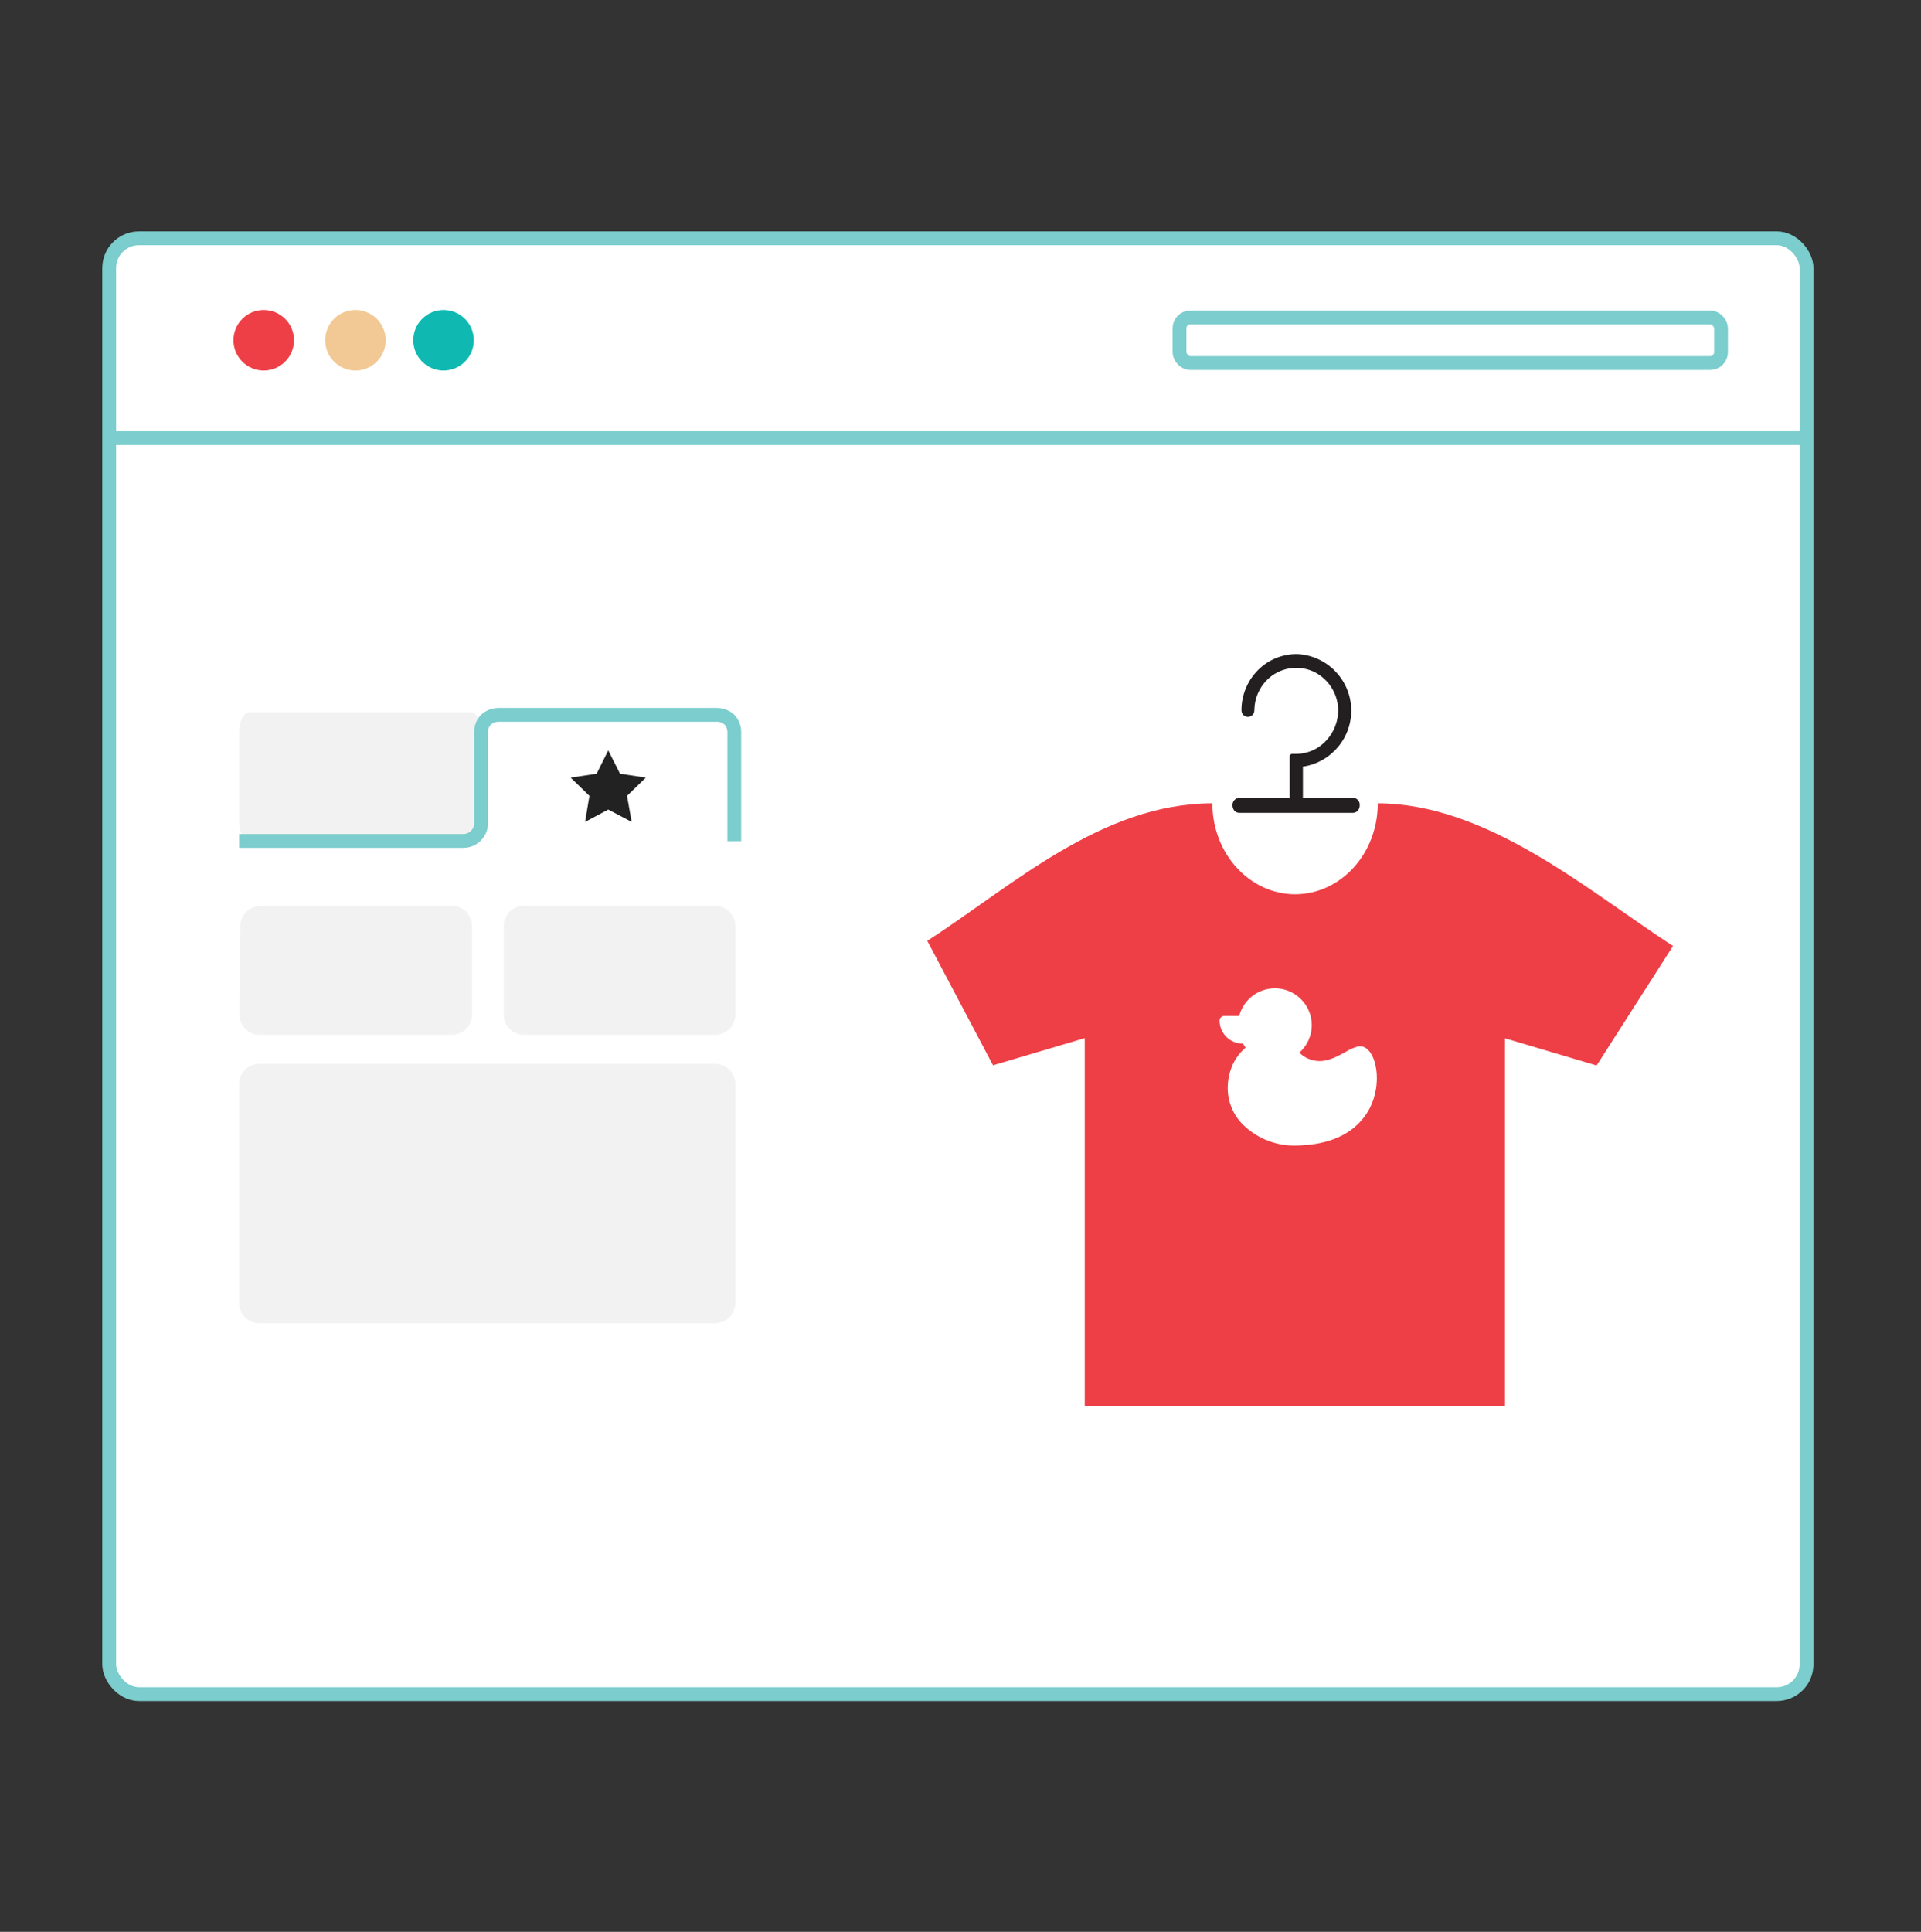<?xml version="1.0" encoding="UTF-8"?>
<svg width="181px" height="182px" viewBox="0 0 181 182" version="1.1" xmlns="http://www.w3.org/2000/svg" xmlns:xlink="http://www.w3.org/1999/xlink">
    <rect x="0" y="0" width="181" height="182" fill="#333333" stroke="none"/>
    <title>2-design-your-products</title>
    <defs>
        <polygon id="path-1" points="0 0 180 0 180 181.118 0 181.118"></polygon>
    </defs>
    <g id="Page-1" stroke="none" stroke-width="1" fill="none" fill-rule="evenodd">
        <g id="Artboard" transform="translate(-410, -117)">
            <g id="Group-6-Copy" transform="translate(68, 117)">
                <g id="Steps-horizontal/3-Steps-item/Step-3-collumns-Copy" transform="translate(288, 0)">
                    <g id="2-design-your-products" transform="translate(54.225, 0)">
                        <mask id="mask-2" fill="white">
                            <use xlink:href="#path-1"></use>
                        </mask>
                        <g id="Mask"></g>
                        <g id="adding-design-on-the-t-shirt" mask="url(#mask-2)">
                            <g transform="translate(10, 22)">
                                <rect id="Rectangle" stroke="#7CCDCD" stroke-width="1.302" fill="#FFFFFF" fill-rule="nonzero" x="0.065" y="0.449" width="159.926" height="137.154" rx="2.807"></rect>
                                <circle id="Oval" stroke="none" fill="#EE3F47" fill-rule="nonzero" cx="14.625" cy="10.054" r="2.852"></circle>
                                <circle id="Oval-2" stroke="none" fill="#0FB9B2" fill-rule="nonzero" cx="31.568" cy="10.054" r="2.852"></circle>
                                <circle id="Oval-3" stroke="none" fill="#F2C994" fill-rule="nonzero" cx="23.266" cy="10.054" r="2.852"></circle>
                                <rect id="Rectangle" stroke="#7CCDCD" stroke-width="1.302" fill="none" x="100.911" y="7.905" width="51.025" height="4.298" rx="1.022"></rect>
                                <line x1="0.534" y1="19.274" x2="159.991" y2="19.274" id="Path" stroke="#7CCDCD" stroke-width="1.302" fill="none"></line>
                                <path d="M13.251,45.1 L34.173,45.1 C34.687,45.1 35.104,45.959 35.104,47.014 L35.104,55.349 C35.104,56.404 34.687,57.257 34.173,57.257 L13.251,57.257 C12.737,57.257 12.313,56.404 12.313,55.349 L12.313,47.014 C12.313,45.959 12.737,45.1 13.251,45.1 Z M14.332,63.332 L32.35,63.332 C33.405,63.336 34.258,64.192 34.258,65.247 L34.258,73.581 C34.258,74.635 33.403,75.489 32.35,75.489 L14.247,75.489 C13.733,75.489 13.24,75.282 12.88,74.915 C12.52,74.547 12.323,74.05 12.333,73.536 L12.418,65.233 C12.445,64.192 13.284,63.356 14.326,63.332 L14.332,63.332 Z M39.154,63.332 L57.153,63.332 C58.207,63.336 59.06,64.192 59.06,65.247 L59.06,73.581 C59.06,74.635 58.206,75.489 57.153,75.489 L39.154,75.489 C38.1,75.489 37.244,74.636 37.24,73.581 L37.24,65.247 C37.24,64.189 38.097,63.332 39.154,63.332 L39.154,63.332 Z" id="Shape" stroke="none" fill="#F2F2F2" fill-rule="nonzero"></path>
                                <path d="M58.963,57.25 L58.963,46.994 C58.973,46.553 58.81,46.125 58.507,45.803 C58.176,45.497 57.739,45.334 57.289,45.347 L36.732,45.347 C36.3,45.348 35.884,45.51 35.567,45.803 C35.253,46.118 35.088,46.551 35.111,46.994 L35.111,55.577 C35.093,56.489 34.35,57.221 33.437,57.224 L12.313,57.224" id="Path-3" stroke="#7CCDCD" stroke-width="1.302" fill="none"></path>
                                <path d="M14.221,102.662 L57.153,102.662 C58.207,102.659 59.06,101.803 59.06,100.748 L59.06,80.132 C59.06,79.078 58.206,78.224 57.153,78.224 L14.221,78.224 C13.168,78.224 12.313,79.078 12.313,80.132 L12.313,100.748 C12.313,101.803 13.167,102.659 14.221,102.662 L14.221,102.662 Z" id="Path-4" stroke="none" fill="#F2F2F2" fill-rule="nonzero"></path>
                                <polygon id="Path-5" stroke="none" fill="#222222" fill-rule="nonzero" points="45.992 50.895 43.543 51.26 45.314 52.979 44.904 55.433 47.086 54.268 49.293 55.433 48.857 52.979 50.628 51.26 48.199 50.895 47.086 48.694"></polygon>
                                <path d="M117.281,53.161 L112.54,53.161 L112.54,50.224 C115.249,49.824 117.215,47.438 117.089,44.703 C116.963,41.968 114.786,39.772 112.052,39.623 C110.651,39.59 109.297,40.134 108.308,41.127 C107.303,42.137 106.742,43.506 106.752,44.93 C106.752,45.265 107.023,45.536 107.357,45.536 C107.692,45.536 107.963,45.265 107.963,44.93 C107.967,43.831 108.413,42.78 109.2,42.013 C110.318,40.933 111.97,40.618 113.407,41.212 C114.853,41.836 115.809,43.239 115.861,44.813 C115.888,45.905 115.486,46.964 114.741,47.763 C114.017,48.56 112.992,49.017 111.915,49.026 L111.512,49.026 C111.392,49.03 111.297,49.128 111.297,49.247 L111.297,53.154 L106.556,53.154 C106.375,53.163 106.204,53.243 106.082,53.377 C105.96,53.512 105.896,53.689 105.905,53.871 C105.904,54.05 105.963,54.225 106.074,54.366 C106.184,54.498 106.345,54.576 106.517,54.58 L117.261,54.58 C117.438,54.575 117.605,54.497 117.724,54.366 C117.836,54.223 117.896,54.046 117.893,53.864 C117.907,53.689 117.85,53.516 117.735,53.384 C117.62,53.251 117.456,53.171 117.281,53.161 Z" id="Path" stroke="none" fill="#231F20" fill-rule="nonzero"></path>
                                <path d="M119.593,53.682 C119.593,58.422 116.109,62.251 111.779,62.251 L111.824,62.251 C107.513,62.251 104.01,58.422 104.01,53.682 C93.592,53.682 85.166,61.45 77.15,66.64 L83.342,78.361 L91.983,75.802 L91.983,110.496 L131.58,110.496 L131.58,75.821 L140.215,78.38 L147.41,67.122 C139.394,61.913 129.94,53.682 119.547,53.682 L119.593,53.682 Z" id="Path" stroke="none" fill="#EE3F47" fill-rule="nonzero"></path>
                                <path d="M119.421,80.608 C119.433,80.537 119.443,80.467 119.452,80.399 L119.456,80.368 C119.465,80.297 119.472,80.229 119.478,80.162 L119.48,80.141 C119.49,80.034 119.496,79.932 119.5,79.836 L119.501,79.828 C119.505,79.729 119.506,79.636 119.506,79.551 C119.511,78.977 119.421,78.407 119.24,77.862 C119.226,77.823 119.212,77.784 119.197,77.746 C119.117,77.534 119.011,77.334 118.882,77.148 C118.862,77.12 118.842,77.093 118.821,77.067 C118.743,76.967 118.654,76.877 118.555,76.799 C118.531,76.78 118.507,76.763 118.483,76.747 C118.436,76.715 118.386,76.687 118.335,76.663 C118.285,76.639 118.233,76.62 118.18,76.605 C118.127,76.591 118.073,76.581 118.018,76.576 C117.991,76.573 117.964,76.572 117.936,76.572 C117.857,76.572 117.778,76.581 117.701,76.596 C117.286,76.715 116.889,76.892 116.523,77.122 C116.309,77.24 116.079,77.367 115.836,77.485 C115.401,77.713 114.931,77.869 114.446,77.946 C114.339,77.96 114.231,77.967 114.123,77.967 C113.719,77.965 113.321,77.874 112.956,77.701 C112.915,77.682 112.875,77.661 112.836,77.641 C112.725,77.582 112.619,77.516 112.519,77.442 C112.459,77.398 112.402,77.352 112.348,77.302 C112.3,77.259 112.255,77.212 112.214,77.163 C112.531,76.879 112.794,76.539 112.989,76.16 C113.016,76.106 113.043,76.052 113.067,75.997 C113.117,75.887 113.161,75.774 113.199,75.66 C113.218,75.602 113.235,75.544 113.251,75.486 C113.332,75.192 113.372,74.888 113.372,74.582 L113.372,74.582 L113.372,74.582 C113.372,74.554 113.372,74.523 113.371,74.493 C113.37,74.428 113.366,74.363 113.361,74.299 C113.31,73.673 113.09,73.074 112.724,72.564 C112.545,72.316 112.336,72.092 112.099,71.898 C111.183,71.147 109.947,70.915 108.821,71.283 C107.695,71.651 106.834,72.568 106.538,73.715 L105.125,73.715 C104.886,73.715 104.691,73.909 104.691,74.148 C104.693,75.346 105.664,76.317 106.862,76.318 L106.896,76.318 C106.971,76.448 107.054,76.572 107.144,76.691 C106.474,77.263 105.978,78.011 105.713,78.852 C105.541,79.386 105.454,79.944 105.457,80.506 L105.457,80.519 C105.461,81.841 106.004,83.105 106.961,84.018 C108.338,85.333 110.198,86.02 112.099,85.916 C112.179,85.913 112.259,85.91 112.338,85.907 C112.793,85.887 113.248,85.841 113.698,85.77 C114.314,85.674 114.919,85.514 115.502,85.293 C115.621,85.248 115.737,85.199 115.851,85.149 C116.619,84.816 117.312,84.334 117.891,83.731 C118.207,83.398 118.482,83.028 118.71,82.631 C118.748,82.564 118.785,82.497 118.82,82.431 C118.911,82.256 118.99,82.081 119.059,81.909 C119.074,81.871 119.089,81.834 119.103,81.797 C119.126,81.736 119.148,81.675 119.168,81.615 C119.19,81.552 119.211,81.488 119.23,81.426 C119.269,81.298 119.303,81.172 119.332,81.049 C119.368,80.897 119.398,80.75 119.421,80.608 Z" id="Path" stroke="none" fill="#FFFFFF" fill-rule="nonzero"></path>
                            </g>
                        </g>
                    </g>
                </g>
            </g>
        </g>
    </g>
</svg>